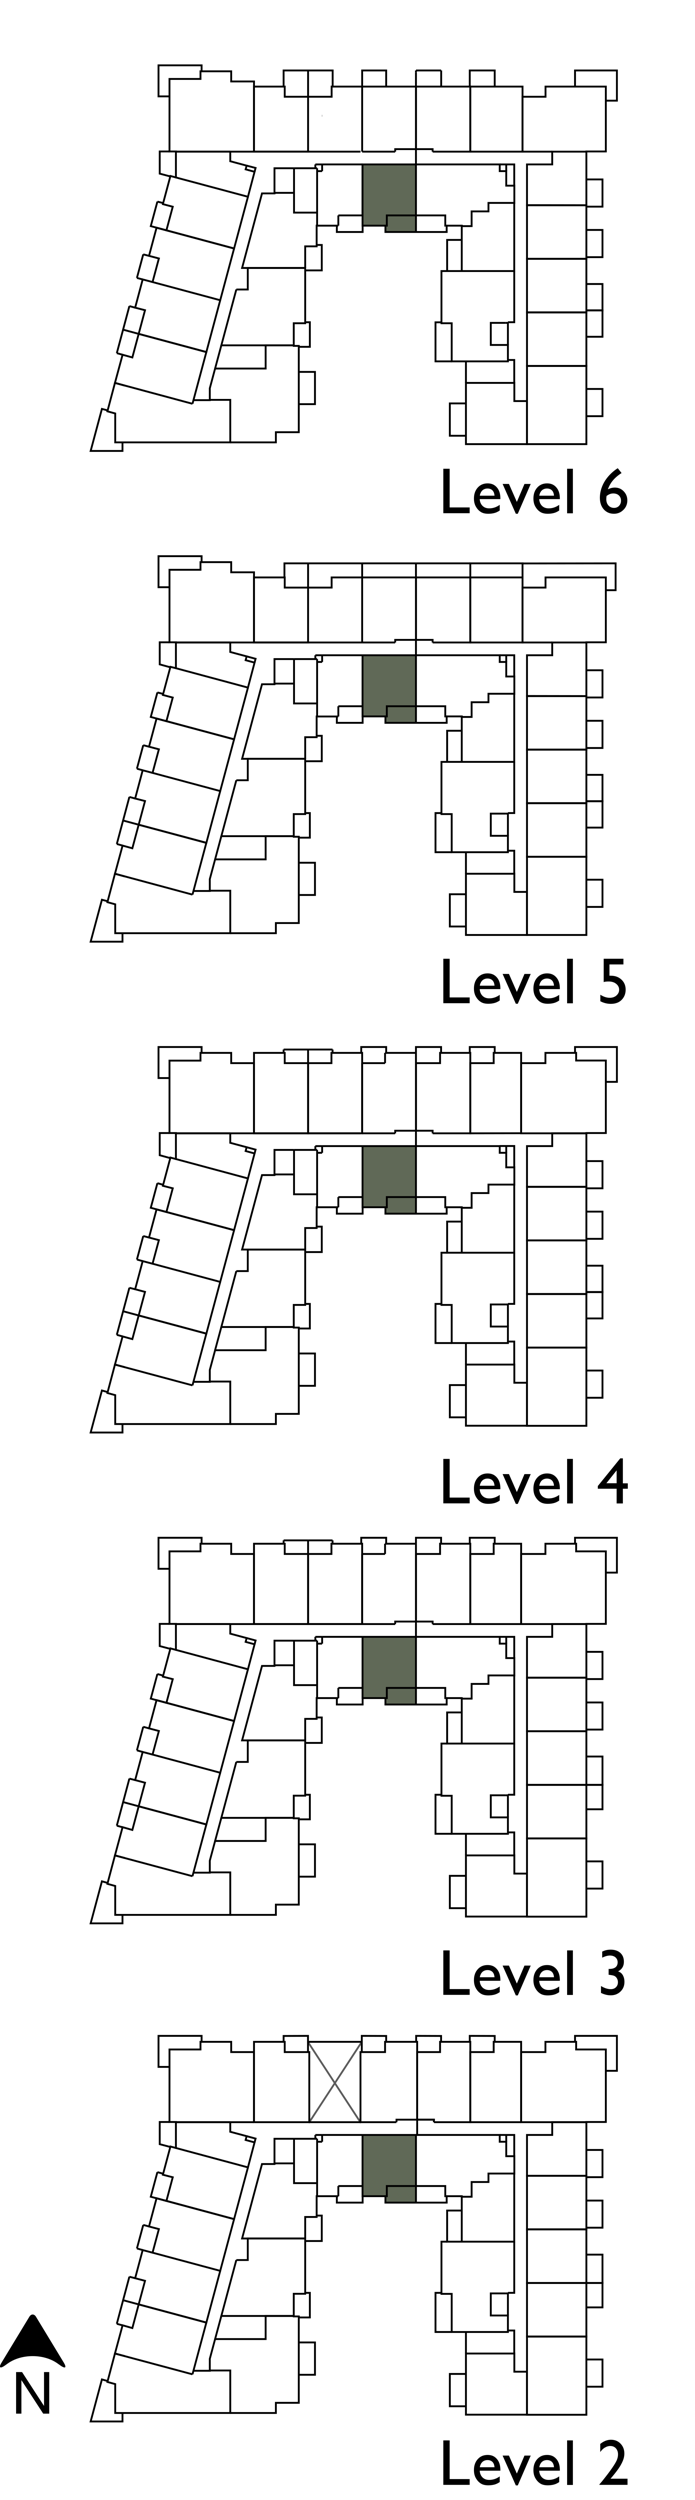 <?xml version="1.0" encoding="UTF-8"?> <svg xmlns="http://www.w3.org/2000/svg" id="Layer_2" data-name="Layer 2" viewBox="0 0 74.67 268.21"><defs><style> .cls-1 { fill-rule: evenodd; } .cls-1, .cls-2 { fill: #606957; } .cls-1, .cls-2, .cls-3 { stroke-width: 0px; } .cls-4 { stroke: #5c5c5c; stroke-linecap: round; stroke-linejoin: round; stroke-width: .2px; } .cls-4, .cls-5 { fill: none; } .cls-5 { stroke: #000; stroke-miterlimit: 10; stroke-width: .2px; } .cls-3 { fill: #000; } </style></defs><g id="Layer_1-2" data-name="Layer 1"><g><line class="cls-4" x1="38.73" y1="227.7" x2="33.09" y2="219.08"></line><line class="cls-4" x1="38.86" y1="219.08" x2="33.22" y2="227.7"></line><polygon class="cls-1" points="44.69 234.53 41.56 234.53 41.56 235.62 41.41 235.62 41.41 236.31 44.69 236.31 44.69 234.53"></polygon><polygon class="cls-1" points="44.69 181.09 41.56 181.09 41.56 182.18 41.41 182.18 41.41 182.87 44.69 182.87 44.69 181.09"></polygon><polygon class="cls-1" points="44.69 175.61 38.95 175.61 38.95 182.18 41.56 182.18 41.56 181.09 44.69 181.09 44.69 175.61"></polygon><polygon class="cls-1" points="44.69 128.43 41.56 128.43 41.56 129.52 41.41 129.52 41.41 130.21 44.69 130.21 44.69 128.43"></polygon><polygon class="cls-1" points="44.69 122.96 38.95 122.96 38.95 129.52 41.56 129.52 41.56 128.43 44.69 128.43 44.69 122.96"></polygon><polygon class="cls-1" points="44.69 75.77 41.56 75.77 41.56 76.86 41.41 76.86 41.41 77.55 44.69 77.55 44.69 75.77"></polygon><polygon class="cls-1" points="44.69 70.3 38.95 70.3 38.95 76.87 41.56 76.87 41.56 75.77 44.69 75.77 44.69 70.3"></polygon><polygon class="cls-1" points="44.69 23.11 41.56 23.11 41.56 24.21 41.41 24.21 41.41 24.89 44.69 24.89 44.69 23.11"></polygon><polygon class="cls-1" points="44.69 229.05 38.95 229.05 38.95 235.62 41.56 235.62 41.56 234.53 44.69 234.53 44.69 229.05"></polygon><polyline class="cls-5" points="42.46 174.24 42.46 173.97 44.82 173.97"></polyline><rect class="cls-5" x="56.62" y="197.24" width="6.38" height="8.39"></rect><polyline class="cls-5" points="56.62 201.01 56.62 205.62 50.06 205.62 50.06 199.06 55.26 199.06 55.26 201.01 56.62 201.01"></polyline><rect class="cls-5" x="56.62" y="185.74" width="6.38" height="5.75"></rect><rect class="cls-5" x="56.62" y="179.99" width="6.38" height="5.75"></rect><polyline class="cls-5" points="63 179.99 56.62 179.99 56.62 175.61 59.33 175.61 59.33 174.24 63 174.24 63 179.99"></polyline><rect class="cls-5" x="56.62" y="191.49" width="6.38" height="5.75"></rect><polygon class="cls-5" points="63 174.24 63 174.22 65.09 174.22 65.09 166.44 61.9 166.44 61.9 165.62 58.6 165.62 58.6 166.72 55.99 166.72 55.99 174.24 63 174.24"></polygon><polyline class="cls-5" points="55.99 174.24 55.99 165.62 53.04 165.62 53.04 166.72 50.53 166.72 50.53 174.24 55.99 174.24"></polyline><line class="cls-5" x1="44.69" y1="173.97" x2="44.69" y2="165.62"></line><line class="cls-5" x1="44.69" y1="165.62" x2="41.37" y2="165.62"></line><line class="cls-5" x1="41.37" y1="165.62" x2="41.37" y2="166.72"></line><line class="cls-5" x1="41.37" y1="166.72" x2="38.91" y2="166.72"></line><line class="cls-5" x1="38.91" y1="166.72" x2="38.91" y2="174.24"></line><line class="cls-5" x1="38.91" y1="174.24" x2="42.46" y2="174.24"></line><polygon class="cls-5" points="27.29 174.24 27.29 165.62 30.59 165.62 30.59 166.72 33.1 166.72 33.1 174.24 27.29 174.24"></polygon><polyline class="cls-5" points="27.29 174.24 18.9 174.24 18.9 174.22 18.21 174.22 18.21 166.44 21.54 166.44 21.54 165.62 24.84 165.62 24.84 166.72 27.29 166.72 27.29 174.24"></polyline><polyline class="cls-5" points="24.74 174.24 24.74 175.27 26.5 175.74 26.39 176.15 27.35 176.41 26.64 179.09 18.9 177.01 18.9 174.24 24.74 174.24"></polyline><polyline class="cls-5" points="18.9 177.01 18.31 176.85 17.5 179.88 18.56 180.15 17.88 182.69 25.15 184.64 26.64 179.09"></polyline><polyline class="cls-5" points="25.15 184.64 16.82 182.4 16.01 185.43 17.07 185.71 16.39 188.24 23.66 190.19 25.15 184.64"></polyline><polyline class="cls-5" points="16.39 188.24 15.33 187.96 14.52 190.98 15.58 191.26 14.9 193.79 22.17 195.74 23.66 190.19"></polyline><polyline class="cls-5" points="46.48 174.24 50.53 174.24 50.53 165.62 47.28 165.62 47.28 166.72 44.69 166.72 44.69 173.97 46.48 173.97 46.48 174.24"></polyline><polyline class="cls-5" points="63 202.62 64.73 202.62 64.73 199.7 63 199.7"></polyline><polyline class="cls-5" points="63 194.11 64.73 194.11 64.73 191.49 62.99 191.49"></polyline><polyline class="cls-5" points="63 188.45 64.73 188.45 64.73 191.49 62.99 191.49"></polyline><polyline class="cls-5" points="63 182.65 64.73 182.65 64.73 185.56 62.99 185.56"></polyline><polyline class="cls-5" points="65.09 168.72 66.28 168.72 66.28 164.98 61.78 164.98 61.78 165.62"></polyline><polyline class="cls-5" points="53.15 165.62 53.15 164.98 50.47 164.98 50.47 165.62"></polyline><polyline class="cls-5" points="47.39 165.62 47.39 164.98 44.69 164.98 44.69 165.62"></polyline><polyline class="cls-5" points="41.49 165.62 41.49 164.98 38.81 164.98 38.81 165.62"></polyline><line class="cls-5" x1="30.47" y1="165.62" x2="30.47" y2="165.26"></line><line class="cls-5" x1="30.47" y1="165.26" x2="33.1" y2="165.26"></line><line class="cls-5" x1="33.1" y1="165.26" x2="33.1" y2="166.72"></line><polyline class="cls-5" points="18.21 168.31 17.03 168.31 17.03 164.98 21.66 164.98 21.66 165.62"></polyline><polyline class="cls-5" points="18.21 174.22 17.16 174.22 17.16 176.6 18.29 176.9"></polyline><line class="cls-5" x1="16.91" y1="179.6" x2="17.53" y2="179.77"></line><polyline class="cls-5" points="16.91 179.6 16.2 182.24 17.88 182.69"></polyline><line class="cls-5" x1="14.52" y1="190.98" x2="13.9" y2="190.82"></line><line class="cls-5" x1="13.9" y1="190.82" x2="12.55" y2="195.87"></line><line class="cls-5" x1="12.55" y1="195.87" x2="13.17" y2="196.04"></line><line class="cls-5" x1="13.23" y1="193.34" x2="14.9" y2="193.79"></line><polyline class="cls-5" points="11.56 202.01 10.95 201.84 9.74 206.35 13.16 206.35 13.16 205.44"></polyline><polyline class="cls-5" points="13.41 199.34 12.35 199.06 13.17 196.03 14.22 196.33 14.9 193.79 22.17 195.74 20.68 201.29"></polyline><polyline class="cls-5" points="20.68 201.29 12.35 199.06 11.54 202.11 12.38 202.34 12.38 205.44 24.74 205.44 24.74 200.88 22.54 200.88 22.54 200.91 20.79 200.91"></polyline><polyline class="cls-5" points="24.74 205.44 29.64 205.44 29.64 204.34 32.1 204.34 32.1 195.08 31.56 195.08 31.56 195.03 28.54 195.03 28.54 197.51 23.11 197.51 22.54 199.63 22.54 200.88"></polyline><polyline class="cls-5" points="25.39 189.03 23.78 195.03 31.56 195.03 31.56 192.65 32.79 192.65 32.79 186.72 26.62 186.72 26.62 189.03 25.39 189.03"></polyline><polyline class="cls-5" points="32.79 192.55 33.29 192.55 33.29 195.19 32.1 195.19"></polyline><line class="cls-5" x1="23.78" y1="195.03" x2="23.11" y2="197.51"></line><polyline class="cls-5" points="32.79 186.72 32.79 184.41 34.02 184.41 34.02 182.18 34.07 182.18 34.07 180.79 31.59 180.79 31.59 178.66 29.49 178.66 29.49 178.73 28.15 178.73 26.01 186.72 32.79 186.72"></polyline><polyline class="cls-5" points="34.02 184.26 34.57 184.26 34.57 186.99 32.79 186.99"></polyline><line class="cls-5" x1="34.07" y1="182.18" x2="36.35" y2="182.18"></line><line class="cls-5" x1="36.35" y1="182.18" x2="36.35" y2="181.09"></line><line class="cls-5" x1="36.35" y1="181.09" x2="38.95" y2="181.09"></line><line class="cls-5" x1="38.95" y1="181.09" x2="38.95" y2="175.61"></line><line class="cls-5" x1="38.95" y1="175.61" x2="34.61" y2="175.61"></line><line class="cls-5" x1="34.61" y1="175.61" x2="34.61" y2="176.34"></line><line class="cls-5" x1="34.61" y1="176.34" x2="34.07" y2="176.34"></line><line class="cls-5" x1="34.07" y1="176.02" x2="34.07" y2="180.79"></line><line class="cls-5" x1="31.59" y1="178.66" x2="31.59" y2="176.02"></line><line class="cls-5" x1="31.59" y1="176.02" x2="34.07" y2="176.02"></line><line class="cls-5" x1="33.88" y1="176.02" x2="33.88" y2="175.61"></line><line class="cls-5" x1="33.88" y1="175.61" x2="34.61" y2="175.61"></line><polyline class="cls-5" points="31.59 176.02 29.49 176.02 29.49 178.66"></polyline><polyline class="cls-5" points="38.95 181.09 38.95 182.18 41.56 182.18 41.56 181.09 44.69 181.09 44.69 175.61 38.95 175.61"></polyline><polyline class="cls-5" points="38.96 182.18 38.96 182.87 36.19 182.87 36.19 182.18"></polyline><polyline class="cls-5" points="41.41 182.18 41.41 182.87 47.99 182.87 47.99 182.18"></polyline><line class="cls-5" x1="44.69" y1="181.09" x2="44.69" y2="182.87"></line><polyline class="cls-5" points="44.69 181.09 47.84 181.09 47.84 182.18 49.61 182.18 49.61 182.24 50.67 182.24 50.67 180.66 52.48 180.66 52.48 179.75 55.26 179.75 55.26 177.89 54.39 177.89 54.39 176.34 53.69 176.34 53.69 175.61 44.69 175.61"></polyline><polyline class="cls-5" points="55.25 179.75 55.25 187.06 48.04 187.06 48.04 183.72 49.61 183.72"></polyline><line class="cls-5" x1="49.61" y1="182.24" x2="49.61" y2="187.06"></line><polyline class="cls-5" points="55.25 177.89 55.25 175.61 53.69 175.61"></polyline><line class="cls-5" x1="54.39" y1="176.34" x2="54.39" y2="175.61"></line><polyline class="cls-5" points="48.04 187.06 47.43 187.06 47.43 192.66 48.53 192.66 48.53 196.74 54.57 196.74 54.57 194.98 52.73 194.98 52.73 192.61 54.31 192.61"></polyline><polyline class="cls-5" points="54.57 192.55 55.25 192.55 55.25 187.06"></polyline><polyline class="cls-5" points="54.57 196.59 55.25 196.59 55.25 199.06"></polyline><line class="cls-5" x1="50.06" y1="199.06" x2="50.06" y2="196.74"></line><polyline class="cls-5" points="48.53 196.74 46.79 196.74 46.79 192.55 47.43 192.55"></polyline><polyline class="cls-5" points="63 177.22 64.73 177.22 64.73 180.14 63 180.14"></polyline><polyline class="cls-5" points="26.5 175.74 27.46 176 27.35 176.41"></polyline><line class="cls-5" x1="44.69" y1="173.97" x2="44.69" y2="175.61"></line><line class="cls-5" x1="15.33" y1="187.96" x2="14.71" y2="187.79"></line><line class="cls-5" x1="14.71" y1="187.79" x2="15.39" y2="185.26"></line><line class="cls-5" x1="16.01" y1="185.43" x2="15.39" y2="185.26"></line><line class="cls-5" x1="38.73" y1="174.24" x2="27.29" y2="174.24"></line><line class="cls-5" x1="54.57" y1="194.98" x2="54.57" y2="192.55"></line><line class="cls-5" x1="54.31" y1="192.61" x2="54.57" y2="192.61"></line><polyline class="cls-5" points="50.06 201.25 48.33 201.25 48.33 204.72 50.06 204.72"></polyline><polyline class="cls-5" points="32.1 201.34 33.84 201.34 33.84 197.87 32.1 197.87"></polyline><polygon class="cls-5" points="38.91 174.24 38.91 165.62 35.61 165.62 35.61 166.72 33.1 166.72 33.1 174.24 38.91 174.24"></polygon><line class="cls-5" x1="35.73" y1="165.62" x2="35.73" y2="165.26"></line><line class="cls-5" x1="35.73" y1="165.26" x2="33.1" y2="165.26"></line><rect class="cls-5" x="56.62" y="144.58" width="6.38" height="8.39"></rect><polyline class="cls-5" points="56.62 148.35 56.62 152.96 50.06 152.96 50.06 146.4 55.26 146.4 55.26 148.35 56.62 148.35"></polyline><rect class="cls-5" x="56.62" y="133.08" width="6.38" height="5.75"></rect><rect class="cls-5" x="56.62" y="127.33" width="6.38" height="5.75"></rect><polyline class="cls-5" points="63 127.33 56.62 127.33 56.62 122.96 59.33 122.96 59.33 121.59 63 121.59 63 127.33"></polyline><rect class="cls-5" x="56.62" y="138.83" width="6.38" height="5.75"></rect><polygon class="cls-5" points="63 121.59 63 121.56 65.09 121.56 65.09 113.78 61.9 113.78 61.9 112.96 58.6 112.96 58.6 114.06 55.99 114.06 55.99 121.59 63 121.59"></polygon><polyline class="cls-5" points="55.99 121.58 55.99 112.96 53.04 112.96 53.04 114.06 50.53 114.06 50.53 121.59 55.99 121.58"></polyline><line class="cls-5" x1="44.69" y1="121.31" x2="44.69" y2="112.96"></line><line class="cls-5" x1="44.69" y1="112.96" x2="41.37" y2="112.96"></line><line class="cls-5" x1="41.37" y1="112.96" x2="41.37" y2="114.06"></line><line class="cls-5" x1="41.37" y1="114.06" x2="38.91" y2="114.06"></line><line class="cls-5" x1="38.91" y1="114.06" x2="38.91" y2="121.59"></line><line class="cls-5" x1="38.91" y1="121.59" x2="42.46" y2="121.59"></line><polygon class="cls-5" points="27.29 121.59 27.29 112.96 30.59 112.96 30.59 114.06 33.1 114.06 33.1 121.59 27.29 121.59"></polygon><polyline class="cls-5" points="27.29 121.59 18.9 121.59 18.9 121.56 18.21 121.56 18.21 113.79 21.54 113.79 21.54 112.96 24.84 112.96 24.84 114.06 27.29 114.06 27.29 121.59"></polyline><polyline class="cls-5" points="24.74 121.59 24.74 122.61 26.5 123.08 26.39 123.49 27.35 123.75 26.64 126.43 18.9 124.35 18.9 121.59 24.74 121.59"></polyline><polyline class="cls-5" points="18.9 124.35 18.31 124.19 17.5 127.22 18.56 127.49 17.88 130.03 25.15 131.98 26.64 126.43"></polyline><polyline class="cls-5" points="25.15 131.98 16.82 129.75 16.01 132.77 17.07 133.05 16.39 135.58 23.66 137.53 25.15 131.98"></polyline><polyline class="cls-5" points="16.39 135.58 15.33 135.3 14.52 138.32 15.58 138.6 14.9 141.13 22.17 143.08 23.66 137.53"></polyline><polyline class="cls-5" points="46.48 121.59 50.53 121.59 50.53 112.96 47.28 112.96 47.28 114.06 44.69 114.06 44.69 121.31 46.48 121.31 46.48 121.59"></polyline><polyline class="cls-5" points="63 149.96 64.73 149.96 64.73 147.04 63 147.04"></polyline><polyline class="cls-5" points="63 141.45 64.73 141.45 64.73 138.62 62.99 138.62"></polyline><polyline class="cls-5" points="63 135.79 64.73 135.79 64.73 138.62 62.99 138.62"></polyline><polyline class="cls-5" points="63 129.99 64.73 129.99 64.73 132.91 62.99 132.91"></polyline><polyline class="cls-5" points="65.09 116.07 66.28 116.07 66.28 112.33 61.78 112.33 61.78 112.96"></polyline><polyline class="cls-5" points="53.15 112.96 53.15 112.33 50.47 112.33 50.47 112.96"></polyline><polyline class="cls-5" points="47.39 112.96 47.39 112.33 44.69 112.33 44.69 112.96"></polyline><polyline class="cls-5" points="41.49 112.96 41.49 112.33 38.81 112.33 38.81 112.96"></polyline><line class="cls-5" x1="30.47" y1="112.96" x2="30.47" y2="112.6"></line><line class="cls-5" x1="30.47" y1="112.6" x2="33.1" y2="112.6"></line><line class="cls-5" x1="33.1" y1="112.6" x2="33.1" y2="114.06"></line><polyline class="cls-5" points="18.21 115.66 17.03 115.66 17.03 112.33 21.66 112.33 21.66 112.96"></polyline><polyline class="cls-5" points="18.21 121.56 17.16 121.56 17.16 123.94 18.29 124.25"></polyline><line class="cls-5" x1="16.91" y1="126.94" x2="17.53" y2="127.11"></line><polyline class="cls-5" points="16.91 126.94 16.2 129.58 17.88 130.03"></polyline><line class="cls-5" x1="14.52" y1="138.32" x2="13.9" y2="138.16"></line><line class="cls-5" x1="13.9" y1="138.16" x2="12.55" y2="143.21"></line><line class="cls-5" x1="12.55" y1="143.21" x2="13.17" y2="143.38"></line><line class="cls-5" x1="13.23" y1="140.68" x2="14.9" y2="141.13"></line><polyline class="cls-5" points="11.56 149.35 10.95 149.18 9.74 153.69 13.16 153.69 13.16 152.78"></polyline><polyline class="cls-5" points="13.41 146.68 12.35 146.4 13.17 143.38 14.22 143.67 14.9 141.13 22.17 143.08 20.68 148.63"></polyline><polyline class="cls-5" points="20.68 148.63 12.35 146.4 11.54 149.45 12.38 149.68 12.38 152.78 24.74 152.78 24.74 148.22 22.54 148.22 22.54 148.25 20.79 148.25"></polyline><polyline class="cls-5" points="24.74 152.78 29.64 152.78 29.64 151.69 32.1 151.69 32.1 142.43 31.56 142.43 31.56 142.37 28.54 142.37 28.54 144.86 23.11 144.86 22.54 146.98 22.54 148.22"></polyline><polyline class="cls-5" points="25.39 136.37 23.78 142.37 31.56 142.37 31.56 140 32.79 140 32.79 134.06 26.62 134.06 26.62 136.37 25.39 136.37"></polyline><polyline class="cls-5" points="32.79 139.89 33.29 139.89 33.29 142.53 32.1 142.53"></polyline><line class="cls-5" x1="23.78" y1="142.37" x2="23.11" y2="144.85"></line><polyline class="cls-5" points="32.79 134.06 32.79 131.75 34.02 131.75 34.02 129.52 34.07 129.52 34.07 128.13 31.59 128.13 31.59 126 29.49 126 29.49 126.07 28.15 126.07 26.01 134.06 32.79 134.06"></polyline><polyline class="cls-5" points="34.02 131.6 34.57 131.6 34.57 134.33 32.79 134.33"></polyline><line class="cls-5" x1="34.07" y1="129.52" x2="36.35" y2="129.52"></line><line class="cls-5" x1="36.35" y1="129.52" x2="36.35" y2="128.43"></line><line class="cls-5" x1="36.35" y1="128.43" x2="38.95" y2="128.43"></line><line class="cls-5" x1="38.95" y1="128.43" x2="38.95" y2="122.96"></line><line class="cls-5" x1="38.95" y1="122.96" x2="34.61" y2="122.96"></line><line class="cls-5" x1="34.61" y1="122.96" x2="34.61" y2="123.68"></line><line class="cls-5" x1="34.61" y1="123.68" x2="34.07" y2="123.68"></line><line class="cls-5" x1="34.07" y1="123.37" x2="34.07" y2="128.13"></line><line class="cls-5" x1="31.59" y1="126" x2="31.59" y2="123.37"></line><line class="cls-5" x1="31.59" y1="123.37" x2="34.07" y2="123.37"></line><line class="cls-5" x1="33.88" y1="123.37" x2="33.88" y2="122.96"></line><line class="cls-5" x1="33.88" y1="122.96" x2="34.61" y2="122.96"></line><polyline class="cls-5" points="31.59 123.37 29.49 123.37 29.49 126"></polyline><polyline class="cls-5" points="38.95 128.43 38.95 129.52 41.56 129.52 41.56 128.43 44.69 128.43 44.69 122.96 38.95 122.96"></polyline><polyline class="cls-5" points="38.96 129.52 38.96 130.21 36.19 130.21 36.19 129.52"></polyline><polyline class="cls-5" points="41.41 129.52 41.41 130.21 47.99 130.21 47.99 129.52"></polyline><line class="cls-5" x1="44.69" y1="128.43" x2="44.69" y2="130.21"></line><polyline class="cls-5" points="44.69 128.43 47.84 128.43 47.84 129.52 49.61 129.52 49.61 129.58 50.67 129.58 50.67 128 52.48 128 52.48 127.09 55.26 127.09 55.26 125.24 54.39 125.24 54.39 123.68 53.69 123.68 53.69 122.96 44.69 122.96"></polyline><polyline class="cls-5" points="55.25 127.09 55.25 134.4 48.04 134.4 48.04 131.06 49.61 131.06"></polyline><line class="cls-5" x1="49.61" y1="129.58" x2="49.61" y2="134.4"></line><polyline class="cls-5" points="55.25 125.24 55.25 122.95 53.69 122.95"></polyline><line class="cls-5" x1="54.39" y1="123.68" x2="54.39" y2="122.96"></line><polyline class="cls-5" points="48.04 134.4 47.43 134.4 47.43 140 48.53 140 48.53 144.09 54.57 144.09 54.57 142.32 52.73 142.32 52.73 139.95 54.31 139.95"></polyline><polyline class="cls-5" points="54.57 139.89 55.25 139.89 55.25 134.4"></polyline><polyline class="cls-5" points="54.57 143.93 55.25 143.93 55.25 146.4"></polyline><line class="cls-5" x1="50.06" y1="146.4" x2="50.06" y2="144.09"></line><polyline class="cls-5" points="48.53 144.09 46.79 144.09 46.79 139.89 47.43 139.89"></polyline><polyline class="cls-5" points="63 124.57 64.73 124.57 64.73 127.49 63 127.49"></polyline><polyline class="cls-5" points="26.5 123.08 27.46 123.34 27.35 123.75"></polyline><line class="cls-5" x1="44.69" y1="121.31" x2="44.69" y2="122.96"></line><line class="cls-5" x1="15.33" y1="135.3" x2="14.71" y2="135.13"></line><line class="cls-5" x1="14.71" y1="135.13" x2="15.39" y2="132.61"></line><line class="cls-5" x1="16.01" y1="132.77" x2="15.39" y2="132.61"></line><line class="cls-5" x1="38.73" y1="121.59" x2="27.29" y2="121.59"></line><line class="cls-5" x1="54.57" y1="142.32" x2="54.57" y2="139.89"></line><line class="cls-5" x1="54.31" y1="139.95" x2="54.57" y2="139.95"></line><polyline class="cls-5" points="50.06 148.6 48.33 148.6 48.33 152.06 50.06 152.06"></polyline><polyline class="cls-5" points="32.1 148.68 33.84 148.68 33.84 145.21 32.1 145.21"></polyline><polygon class="cls-5" points="38.91 121.59 38.91 112.96 35.61 112.96 35.61 114.06 33.1 114.06 33.1 121.59 38.91 121.59"></polygon><line class="cls-5" x1="35.73" y1="112.96" x2="35.73" y2="112.6"></line><line class="cls-5" x1="35.73" y1="112.6" x2="33.1" y2="112.6"></line><polyline class="cls-5" points="42.46 121.59 42.46 121.31 44.69 121.31"></polyline><rect class="cls-5" x="56.62" y="91.92" width="6.38" height="8.39"></rect><polyline class="cls-5" points="56.62 95.69 56.62 100.31 50.06 100.31 50.06 93.74 55.26 93.74 55.26 95.69 56.62 95.69"></polyline><rect class="cls-5" x="56.62" y="80.42" width="6.38" height="5.75"></rect><rect class="cls-5" x="56.62" y="74.68" width="6.38" height="5.75"></rect><polyline class="cls-5" points="63 74.68 56.62 74.67 56.62 70.3 59.33 70.3 59.33 68.93 63 68.93 63 74.68"></polyline><rect class="cls-5" x="56.62" y="86.17" width="6.38" height="5.75"></rect><line class="cls-5" x1="44.69" y1="68.65" x2="44.69" y2="61.95"></line><line class="cls-5" x1="44.69" y1="60.44" x2="38.82" y2="60.44"></line><line class="cls-5" x1="38.91" y1="61.95" x2="38.91" y2="68.93"></line><line class="cls-5" x1="38.91" y1="68.93" x2="42.46" y2="68.93"></line><polygon class="cls-5" points="27.29 68.93 27.29 61.95 30.59 61.95 30.59 63.04 33.1 63.04 33.1 68.93 27.29 68.93"></polygon><polyline class="cls-5" points="27.29 68.93 18.9 68.93 18.9 68.91 18.21 68.91 18.21 61.13 21.54 61.13 21.54 60.31 24.84 60.31 24.84 61.4 27.29 61.4 27.29 68.93"></polyline><polyline class="cls-5" points="24.74 68.93 24.74 69.95 26.5 70.42 26.39 70.83 27.35 71.09 26.64 73.77 18.9 71.69 18.9 68.93 24.74 68.93"></polyline><polyline class="cls-5" points="18.9 71.69 18.31 71.54 17.5 74.56 18.56 74.84 17.88 77.37 25.15 79.32 26.64 73.77"></polyline><polyline class="cls-5" points="25.15 79.32 16.82 77.09 16.01 80.11 17.07 80.39 16.39 82.92 23.66 84.87 25.15 79.32"></polyline><polyline class="cls-5" points="16.39 82.92 15.33 82.64 14.52 85.67 15.58 85.94 14.9 88.48 22.17 90.43 23.66 84.87"></polyline><polyline class="cls-5" points="46.48 68.93 50.53 68.93 50.53 61.95 44.69 61.95 44.69 68.65 46.48 68.65 46.48 68.93"></polyline><polyline class="cls-5" points="63 97.3 64.73 97.3 64.73 94.38 63 94.38"></polyline><polyline class="cls-5" points="63 88.79 64.73 88.79 64.73 85.96 62.99 85.96"></polyline><polyline class="cls-5" points="63 83.13 64.73 83.13 64.73 85.96 62.99 85.96"></polyline><polyline class="cls-5" points="63 77.33 64.73 77.33 64.73 80.25 62.99 80.25"></polyline><polyline class="cls-5" points="65.09 63.32 66.14 63.32 66.14 60.44 56.14 60.45 56.14 60.44"></polyline><polyline class="cls-5" points="18.21 63 17.03 63 17.03 59.67 21.66 59.67 21.66 60.31"></polyline><polyline class="cls-5" points="18.21 68.91 17.16 68.91 17.16 71.28 18.29 71.59"></polyline><line class="cls-5" x1="16.91" y1="74.29" x2="17.53" y2="74.45"></line><polyline class="cls-5" points="16.91 74.29 16.2 76.92 17.88 77.37"></polyline><line class="cls-5" x1="14.52" y1="85.67" x2="13.9" y2="85.5"></line><line class="cls-5" x1="13.9" y1="85.5" x2="12.55" y2="90.55"></line><line class="cls-5" x1="12.55" y1="90.55" x2="13.17" y2="90.72"></line><line class="cls-5" x1="13.23" y1="88.03" x2="14.9" y2="88.48"></line><polyline class="cls-5" points="11.56 96.69 10.95 96.53 9.74 101.03 13.16 101.03 13.16 100.12"></polyline><polyline class="cls-5" points="13.41 94.03 12.35 93.74 13.17 90.72 14.22 91.01 14.9 88.48 22.17 90.42 20.68 95.98"></polyline><polyline class="cls-5" points="20.68 95.98 12.35 93.74 11.54 96.79 12.38 97.02 12.38 100.12 24.74 100.12 24.74 95.56 22.54 95.56 22.54 95.59 20.79 95.59"></polyline><polyline class="cls-5" points="24.74 100.12 29.64 100.12 29.64 99.03 32.1 99.03 32.1 89.77 31.56 89.77 31.56 89.71 28.54 89.71 28.54 92.2 23.11 92.2 22.54 94.32 22.54 95.56"></polyline><polyline class="cls-5" points="25.39 83.71 23.78 89.71 31.56 89.71 31.56 87.34 32.79 87.34 32.79 81.41 26.62 81.41 26.62 83.71 25.39 83.71"></polyline><polyline class="cls-5" points="32.79 87.23 33.29 87.23 33.29 89.87 32.1 89.87"></polyline><line class="cls-5" x1="23.78" y1="89.71" x2="23.11" y2="92.2"></line><polyline class="cls-5" points="32.79 81.41 32.79 79.09 34.02 79.09 34.02 76.87 34.07 76.87 34.07 75.47 31.59 75.47 31.59 73.34 29.49 73.34 29.49 73.41 28.15 73.41 26.01 81.41 32.79 81.41"></polyline><polyline class="cls-5" points="34.02 78.94 34.57 78.94 34.57 81.67 32.79 81.67"></polyline><line class="cls-5" x1="34.07" y1="76.87" x2="36.35" y2="76.87"></line><line class="cls-5" x1="36.35" y1="76.87" x2="36.35" y2="75.77"></line><line class="cls-5" x1="36.35" y1="75.77" x2="38.95" y2="75.77"></line><line class="cls-5" x1="38.95" y1="75.77" x2="38.95" y2="70.3"></line><line class="cls-5" x1="38.95" y1="70.3" x2="34.61" y2="70.3"></line><line class="cls-5" x1="34.61" y1="70.3" x2="34.61" y2="71.02"></line><line class="cls-5" x1="34.61" y1="71.02" x2="34.07" y2="71.02"></line><line class="cls-5" x1="34.07" y1="70.71" x2="34.07" y2="75.47"></line><line class="cls-5" x1="31.59" y1="73.34" x2="31.59" y2="70.71"></line><line class="cls-5" x1="31.59" y1="70.71" x2="34.07" y2="70.71"></line><line class="cls-5" x1="33.88" y1="70.71" x2="33.88" y2="70.3"></line><line class="cls-5" x1="33.88" y1="70.3" x2="34.61" y2="70.3"></line><polyline class="cls-5" points="31.59 70.71 29.49 70.71 29.49 73.35"></polyline><polyline class="cls-5" points="38.95 75.77 38.95 76.86 41.56 76.86 41.56 75.77 44.69 75.77 44.69 70.3 38.95 70.3"></polyline><polyline class="cls-5" points="38.96 76.87 38.96 77.55 36.19 77.55 36.19 76.87"></polyline><polyline class="cls-5" points="41.41 76.87 41.41 77.55 47.99 77.55 47.99 76.87"></polyline><line class="cls-5" x1="44.69" y1="75.77" x2="44.69" y2="77.55"></line><polyline class="cls-5" points="44.69 75.77 47.84 75.77 47.84 76.86 49.61 76.86 49.61 76.92 50.67 76.92 50.67 75.34 52.48 75.34 52.48 74.43 55.26 74.43 55.26 72.58 54.39 72.58 54.39 71.02 53.69 71.02 53.69 70.3 44.69 70.3"></polyline><polyline class="cls-5" points="55.25 74.43 55.25 81.74 48.04 81.74 48.04 78.4 49.61 78.4"></polyline><line class="cls-5" x1="49.61" y1="76.92" x2="49.61" y2="81.74"></line><polyline class="cls-5" points="55.25 72.58 55.25 70.3 53.69 70.3"></polyline><line class="cls-5" x1="54.39" y1="71.02" x2="54.39" y2="70.3"></line><polyline class="cls-5" points="48.04 81.74 47.43 81.74 47.43 87.34 48.53 87.34 48.53 91.43 54.57 91.43 54.57 89.67 52.73 89.67 52.73 87.29 54.31 87.29"></polyline><polyline class="cls-5" points="54.57 87.23 55.25 87.23 55.25 81.74"></polyline><polyline class="cls-5" points="54.57 91.27 55.25 91.27 55.25 93.74"></polyline><line class="cls-5" x1="50.06" y1="93.74" x2="50.06" y2="91.43"></line><polyline class="cls-5" points="48.53 91.43 46.79 91.43 46.79 87.23 47.43 87.23"></polyline><polyline class="cls-5" points="63 71.91 64.73 71.91 64.73 74.83 63 74.83"></polyline><polyline class="cls-5" points="26.5 70.42 27.46 70.68 27.35 71.09"></polyline><line class="cls-5" x1="44.69" y1="68.65" x2="44.69" y2="70.3"></line><line class="cls-5" x1="15.33" y1="82.64" x2="14.71" y2="82.47"></line><line class="cls-5" x1="14.71" y1="82.47" x2="15.39" y2="79.95"></line><line class="cls-5" x1="16.01" y1="80.11" x2="15.39" y2="79.95"></line><line class="cls-5" x1="38.91" y1="68.93" x2="27.29" y2="68.93"></line><line class="cls-5" x1="54.57" y1="89.67" x2="54.57" y2="87.23"></line><line class="cls-5" x1="54.31" y1="87.29" x2="54.57" y2="87.29"></line><polyline class="cls-5" points="50.06 95.94 48.33 95.94 48.33 99.4 50.06 99.4"></polyline><polyline class="cls-5" points="32.1 96.02 33.84 96.02 33.84 92.56 32.1 92.56"></polyline><polyline class="cls-5" points="63 68.93 63 68.91 65.09 68.91 65.09 61.95 58.61 61.95 58.61 63.04 56.14 63.04 56.14 68.93 59.33 68.93"></polyline><polyline class="cls-5" points="56.14 61.95 56.14 60.44 50.53 60.44 50.53 61.95"></polyline><rect class="cls-5" x="50.53" y="61.95" width="5.61" height="6.98"></rect><polyline class="cls-5" points="42.46 68.93 42.46 68.65 44.69 68.65"></polyline><polyline class="cls-5" points="44.69 61.95 35.63 61.95 35.63 63.04 33.1 63.04"></polyline><polyline class="cls-5" points="30.56 61.95 30.56 60.44 33.1 60.44"></polyline><line class="cls-5" x1="33.1" y1="63.04" x2="33.1" y2="60.44"></line><line class="cls-5" x1="38.82" y1="60.44" x2="33.1" y2="60.44"></line><line class="cls-5" x1="38.91" y1="60.44" x2="38.91" y2="61.95"></line><line class="cls-5" x1="44.69" y1="61.95" x2="44.69" y2="60.44"></line><line class="cls-5" x1="44.69" y1="60.44" x2="50.53" y2="60.44"></line><rect class="cls-5" x="56.62" y="39.26" width="6.38" height="8.39"></rect><polyline class="cls-5" points="56.62 43.03 56.62 47.65 50.06 47.65 50.06 41.08 55.26 41.08 55.26 43.03 56.62 43.03"></polyline><rect class="cls-5" x="56.62" y="27.77" width="6.38" height="5.75"></rect><rect class="cls-5" x="56.62" y="22.02" width="6.38" height="5.75"></rect><polyline class="cls-5" points="63 22.02 56.62 22.01 56.62 17.64 59.33 17.64 59.33 16.27 63 16.27 63 22.02"></polyline><rect class="cls-5" x="56.62" y="33.51" width="6.38" height="5.75"></rect><line class="cls-5" x1="44.69" y1="16" x2="44.69" y2="9.29"></line><line class="cls-5" x1="38.91" y1="9.29" x2="38.91" y2="16.27"></line><line class="cls-5" x1="38.91" y1="16.27" x2="42.46" y2="16.27"></line><polygon class="cls-5" points="27.29 16.27 27.29 9.29 30.59 9.29 30.59 10.38 33.1 10.38 33.1 16.27 27.29 16.27"></polygon><polyline class="cls-5" points="27.29 16.27 18.9 16.27 18.9 16.25 18.21 16.25 18.21 8.47 21.54 8.47 21.54 7.65 24.84 7.65 24.84 8.74 27.29 8.74 27.29 16.27"></polyline><polyline class="cls-5" points="24.74 16.27 24.74 17.3 26.5 17.77 26.39 18.17 27.35 18.43 26.64 21.11 18.9 19.04 18.9 16.27 24.74 16.27"></polyline><polyline class="cls-5" points="18.9 19.04 18.31 18.88 17.5 21.9 18.56 22.18 17.88 24.71 25.15 26.66 26.64 21.11"></polyline><polyline class="cls-5" points="25.15 26.66 16.82 24.43 16.01 27.45 17.07 27.73 16.39 30.26 23.66 32.21 25.15 26.66"></polyline><polyline class="cls-5" points="16.39 30.26 15.33 29.98 14.52 33.01 15.58 33.28 14.9 35.82 22.17 37.77 23.66 32.21"></polyline><polyline class="cls-5" points="46.48 16.27 50.53 16.27 50.53 9.29 44.69 9.29 44.69 16 46.48 16 46.48 16.27"></polyline><polyline class="cls-5" points="63 44.65 64.73 44.65 64.73 41.73 63 41.73"></polyline><polyline class="cls-5" points="63 36.13 64.73 36.13 64.73 33.3 62.99 33.3"></polyline><polyline class="cls-5" points="63 30.47 64.73 30.47 64.73 33.3 62.99 33.3"></polyline><polyline class="cls-5" points="63 24.67 64.73 24.67 64.73 27.59 62.99 27.59"></polyline><polyline class="cls-5" points="18.21 10.34 17.03 10.34 17.03 7.01 21.66 7.01 21.66 7.65"></polyline><polyline class="cls-5" points="18.21 16.25 17.16 16.25 17.16 18.63 18.29 18.93"></polyline><line class="cls-5" x1="16.91" y1="21.63" x2="17.53" y2="21.79"></line><polyline class="cls-5" points="16.91 21.63 16.2 24.26 17.88 24.71"></polyline><line class="cls-5" x1="14.52" y1="33.01" x2="13.9" y2="32.84"></line><line class="cls-5" x1="13.9" y1="32.84" x2="12.55" y2="37.89"></line><line class="cls-5" x1="12.55" y1="37.89" x2="13.17" y2="38.06"></line><line class="cls-5" x1="13.23" y1="35.37" x2="14.9" y2="35.82"></line><polyline class="cls-5" points="11.56 44.03 10.95 43.87 9.74 48.38 13.16 48.38 13.16 47.46"></polyline><polyline class="cls-5" points="13.41 41.37 12.35 41.08 13.17 38.06 14.22 38.35 14.9 35.82 22.17 37.77 20.68 43.32"></polyline><polyline class="cls-5" points="20.68 43.32 12.35 41.08 11.54 44.13 12.38 44.36 12.38 47.46 24.74 47.46 24.74 42.9 22.54 42.9 22.54 42.93 20.79 42.93"></polyline><polyline class="cls-5" points="24.74 47.46 29.64 47.46 29.64 46.37 32.1 46.37 32.1 37.11 31.56 37.11 31.56 37.05 28.54 37.05 28.54 39.54 23.11 39.54 22.54 41.66 22.54 42.9"></polyline><polyline class="cls-5" points="25.39 31.06 23.78 37.05 31.56 37.05 31.56 34.68 32.79 34.68 32.79 28.75 26.62 28.75 26.62 31.06 25.39 31.06"></polyline><polyline class="cls-5" points="32.79 34.57 33.29 34.57 33.29 37.21 32.1 37.21"></polyline><line class="cls-5" x1="23.78" y1="37.05" x2="23.11" y2="39.54"></line><polyline class="cls-5" points="32.79 28.75 32.79 26.43 34.02 26.43 34.02 24.21 34.07 24.21 34.07 22.81 31.59 22.81 31.59 20.69 29.49 20.69 29.49 20.75 28.15 20.75 26.01 28.75 32.79 28.75"></polyline><polyline class="cls-5" points="34.02 26.28 34.57 26.28 34.57 29.01 32.79 29.01"></polyline><line class="cls-5" x1="34.07" y1="24.21" x2="36.35" y2="24.21"></line><line class="cls-5" x1="36.35" y1="24.21" x2="36.35" y2="23.11"></line><line class="cls-5" x1="36.35" y1="23.11" x2="38.95" y2="23.11"></line><line class="cls-5" x1="38.95" y1="23.11" x2="38.95" y2="17.64"></line><line class="cls-5" x1="38.95" y1="17.64" x2="34.61" y2="17.64"></line><line class="cls-5" x1="34.61" y1="17.64" x2="34.61" y2="18.36"></line><line class="cls-5" x1="34.61" y1="18.36" x2="34.07" y2="18.36"></line><line class="cls-5" x1="34.07" y1="18.05" x2="34.07" y2="22.81"></line><line class="cls-5" x1="31.59" y1="20.69" x2="31.59" y2="18.05"></line><line class="cls-5" x1="31.59" y1="18.05" x2="34.07" y2="18.05"></line><line class="cls-5" x1="33.88" y1="18.05" x2="33.88" y2="17.64"></line><line class="cls-5" x1="33.88" y1="17.64" x2="34.61" y2="17.64"></line><polyline class="cls-5" points="31.59 18.05 29.49 18.05 29.49 20.69"></polyline><polyline class="cls-5" points="38.96 24.21 38.96 24.89 36.19 24.89 36.19 24.21"></polyline><polyline class="cls-5" points="41.41 24.21 41.41 24.89 47.99 24.89 47.99 24.21"></polyline><line class="cls-5" x1="44.69" y1="23.11" x2="44.69" y2="24.89"></line><polyline class="cls-5" points="44.69 23.11 47.84 23.11 47.84 24.21 49.61 24.21 49.61 24.26 50.67 24.26 50.67 22.68 52.48 22.68 52.48 21.77 55.26 21.77 55.26 19.92 54.39 19.92 54.39 18.36 53.69 18.36 53.69 17.64 44.69 17.64"></polyline><polyline class="cls-5" points="55.25 21.77 55.25 29.08 48.04 29.08 48.04 25.74 49.61 25.74"></polyline><line class="cls-5" x1="49.61" y1="24.26" x2="49.61" y2="29.08"></line><polyline class="cls-5" points="55.25 19.92 55.25 17.64 53.69 17.64"></polyline><line class="cls-5" x1="54.39" y1="18.36" x2="54.39" y2="17.64"></line><polyline class="cls-5" points="48.04 29.08 47.43 29.08 47.43 34.68 48.53 34.68 48.53 38.77 54.57 38.77 54.57 37.01 52.73 37.01 52.73 34.64 54.31 34.64"></polyline><polyline class="cls-5" points="54.57 34.57 55.25 34.57 55.25 29.08"></polyline><polyline class="cls-5" points="54.57 38.62 55.25 38.62 55.25 41.08"></polyline><line class="cls-5" x1="50.06" y1="41.08" x2="50.06" y2="38.77"></line><polyline class="cls-5" points="48.53 38.77 46.79 38.77 46.79 34.58 47.43 34.58"></polyline><polyline class="cls-5" points="63 19.25 64.73 19.25 64.73 22.17 63 22.17"></polyline><polyline class="cls-5" points="26.5 17.77 27.46 18.02 27.35 18.43"></polyline><line class="cls-5" x1="44.69" y1="16" x2="44.69" y2="17.64"></line><line class="cls-5" x1="15.33" y1="29.98" x2="14.71" y2="29.82"></line><line class="cls-5" x1="14.71" y1="29.82" x2="15.39" y2="27.29"></line><line class="cls-5" x1="16.01" y1="27.45" x2="15.39" y2="27.29"></line><line class="cls-5" x1="38.73" y1="16.27" x2="27.29" y2="16.27"></line><line class="cls-5" x1="54.57" y1="37.01" x2="54.57" y2="34.57"></line><line class="cls-5" x1="54.31" y1="34.64" x2="54.57" y2="34.64"></line><polyline class="cls-5" points="50.06 43.28 48.33 43.28 48.33 46.75 50.06 46.75"></polyline><polyline class="cls-5" points="32.1 43.36 33.84 43.36 33.84 39.9 32.1 39.9"></polyline><polyline class="cls-5" points="63 16.27 63 16.25 65.09 16.25 65.09 9.29 58.61 9.29 58.61 10.38 56.14 10.38 56.14 16.27 59.33 16.27"></polyline><rect class="cls-5" x="50.53" y="9.29" width="5.61" height="6.98"></rect><polyline class="cls-5" points="42.46 16.27 42.46 16 44.69 16"></polyline><polyline class="cls-5" points="44.69 9.29 35.63 9.29 35.63 10.38 33.1 10.38"></polyline><line class="cls-5" x1="33.1" y1="10.38" x2="33.1" y2="7.56"></line><line class="cls-5" x1="44.69" y1="9.29" x2="44.69" y2="7.78"></line><line class="cls-5" x1="44.69" y1="7.78" x2="44.69" y2="7.56"></line><line class="cls-5" x1="47.4" y1="7.56" x2="44.69" y2="7.56"></line><line class="cls-5" x1="47.4" y1="7.56" x2="47.4" y2="9.29"></line><polyline class="cls-5" points="65.09 10.8 66.28 10.8 66.28 7.56 61.78 7.56 61.78 9.29"></polyline><polyline class="cls-5" points="53.15 9.29 53.15 7.56 50.47 7.56 50.47 9.29"></polyline><polyline class="cls-5" points="41.49 9.29 41.49 7.56 38.91 7.56 38.91 9.29"></polyline><polyline class="cls-5" points="35.74 9.29 35.74 7.56 30.47 7.56 30.47 9.29"></polyline><line class="cls-5" x1="34.61" y1="12.42" x2="34.59" y2="12.42"></line><rect class="cls-5" x="56.62" y="250.68" width="6.38" height="8.39"></rect><polyline class="cls-5" points="56.62 254.45 56.62 259.06 50.06 259.06 50.06 252.5 55.26 252.5 55.26 254.45 56.62 254.45"></polyline><rect class="cls-5" x="56.62" y="239.18" width="6.38" height="5.75"></rect><rect class="cls-5" x="56.62" y="233.43" width="6.38" height="5.75"></rect><polyline class="cls-5" points="63 233.43 56.62 233.43 56.62 229.05 59.33 229.05 59.33 227.68 63 227.68 63 233.43"></polyline><rect class="cls-5" x="56.62" y="244.93" width="6.38" height="5.75"></rect><polygon class="cls-5" points="63 227.68 63 227.66 65.09 227.66 65.09 219.88 61.9 219.88 61.9 219.06 58.6 219.06 58.6 220.16 55.99 220.16 55.99 227.68 63 227.68"></polygon><polyline class="cls-5" points="55.99 227.68 55.99 219.06 53.04 219.06 53.04 220.16 50.53 220.16 50.53 227.68 55.99 227.68"></polyline><polyline class="cls-5" points="44.82 227.68 44.82 219.06 41.37 219.06 41.37 220.16 38.73 220.16 38.73 227.68 42.59 227.68"></polyline><polygon class="cls-5" points="27.29 227.68 27.29 219.06 30.59 219.06 30.59 220.16 33.23 220.16 33.23 227.68 27.29 227.68"></polygon><polyline class="cls-5" points="27.29 227.68 18.9 227.68 18.9 227.66 18.21 227.66 18.21 219.88 21.54 219.88 21.54 219.06 24.84 219.06 24.84 220.16 27.29 220.16 27.29 227.68"></polyline><polyline class="cls-5" points="24.74 227.68 24.74 228.71 26.5 229.18 26.39 229.59 27.35 229.85 26.64 232.53 18.9 230.45 18.9 227.68 24.74 227.68"></polyline><polyline class="cls-5" points="18.9 230.45 18.31 230.29 17.5 233.32 18.56 233.59 17.88 236.13 25.15 238.08 26.64 232.53"></polyline><polyline class="cls-5" points="25.15 238.08 16.82 235.84 16.01 238.87 17.07 239.15 16.39 241.68 23.66 243.63 25.15 238.08"></polyline><polyline class="cls-5" points="16.39 241.68 15.33 241.4 14.52 244.42 15.58 244.7 14.9 247.23 22.17 249.18 23.66 243.63"></polyline><polyline class="cls-5" points="46.62 227.68 50.53 227.68 50.53 219.06 47.28 219.06 47.28 220.16 44.82 220.16 44.82 227.41 46.62 227.41 46.62 227.68"></polyline><polyline class="cls-5" points="63 256.06 64.73 256.06 64.73 253.14 63 253.14"></polyline><polyline class="cls-5" points="63 247.55 64.73 247.55 64.73 244.93 62.99 244.93"></polyline><polyline class="cls-5" points="63 241.89 64.73 241.89 64.73 244.93 62.99 244.93"></polyline><polyline class="cls-5" points="63 236.09 64.73 236.09 64.73 239 62.99 239"></polyline><polyline class="cls-5" points="65.09 222.17 66.28 222.17 66.28 218.42 61.78 218.42 61.78 219.06"></polyline><polyline class="cls-5" points="53.15 219.06 53.15 218.43 50.47 218.42 50.47 219.06"></polyline><polyline class="cls-5" points="47.39 219.06 47.39 218.43 44.71 218.42 44.71 219.06"></polyline><polyline class="cls-5" points="41.49 219.06 41.49 218.43 38.87 218.42 38.87 220.16"></polyline><line class="cls-5" x1="38.87" y1="219.06" x2="33.09" y2="219.06"></line><polyline class="cls-5" points="30.47 219.06 30.47 218.43 33.09 218.42 33.09 220.16"></polyline><polyline class="cls-5" points="18.21 221.75 17.03 221.75 17.03 218.42 21.66 218.42 21.66 219.06"></polyline><polyline class="cls-5" points="18.21 227.66 17.16 227.66 17.16 230.04 18.29 230.34"></polyline><line class="cls-5" x1="16.91" y1="233.04" x2="17.53" y2="233.21"></line><polyline class="cls-5" points="16.91 233.04 16.2 235.68 17.88 236.13"></polyline><line class="cls-5" x1="14.52" y1="244.42" x2="13.9" y2="244.26"></line><line class="cls-5" x1="13.9" y1="244.26" x2="12.55" y2="249.31"></line><line class="cls-5" x1="12.55" y1="249.31" x2="13.17" y2="249.48"></line><polyline class="cls-5" points="11.56 255.45 10.95 255.28 9.74 259.79 13.16 259.79 13.16 258.88"></polyline><polyline class="cls-5" points="13.41 252.78 12.35 252.5 13.17 249.47 14.22 249.77 14.9 247.23 22.17 249.18 20.68 254.73"></polyline><polyline class="cls-5" points="20.68 254.73 12.35 252.5 11.54 255.55 12.38 255.78 12.38 258.88 24.74 258.88 24.74 254.32 22.54 254.32 22.54 254.35 20.79 254.35"></polyline><polyline class="cls-5" points="24.74 258.88 29.64 258.88 29.64 257.79 32.1 257.79 32.1 248.52 31.56 248.52 31.56 248.47 28.54 248.47 28.54 250.95 23.11 250.95 22.54 253.07 22.54 254.32"></polyline><polyline class="cls-5" points="25.39 242.47 23.78 248.47 31.56 248.47 31.56 246.09 32.79 246.09 32.79 240.16 26.62 240.16 26.62 242.47 25.39 242.47"></polyline><polyline class="cls-5" points="32.79 245.99 33.29 245.99 33.29 248.63 32.1 248.63"></polyline><line class="cls-5" x1="23.78" y1="248.47" x2="23.11" y2="250.95"></line><polyline class="cls-5" points="32.79 240.16 32.79 237.85 34.02 237.85 34.02 235.62 34.07 235.62 34.07 234.22 31.59 234.22 31.59 232.1 29.49 232.1 29.49 232.17 28.15 232.17 26.01 240.16 32.79 240.16"></polyline><polyline class="cls-5" points="34.02 237.7 34.57 237.7 34.57 240.43 32.79 240.43"></polyline><line class="cls-5" x1="34.07" y1="235.62" x2="36.35" y2="235.62"></line><line class="cls-5" x1="36.35" y1="235.62" x2="36.35" y2="234.53"></line><line class="cls-5" x1="36.35" y1="234.53" x2="38.95" y2="234.53"></line><line class="cls-5" x1="38.95" y1="234.53" x2="38.95" y2="229.05"></line><line class="cls-5" x1="38.95" y1="229.05" x2="34.61" y2="229.05"></line><line class="cls-5" x1="34.61" y1="229.05" x2="34.61" y2="229.78"></line><line class="cls-5" x1="34.61" y1="229.78" x2="34.07" y2="229.78"></line><line class="cls-5" x1="34.07" y1="229.46" x2="34.07" y2="234.23"></line><line class="cls-5" x1="31.59" y1="232.1" x2="31.59" y2="229.46"></line><line class="cls-5" x1="31.59" y1="229.46" x2="34.07" y2="229.46"></line><line class="cls-5" x1="33.88" y1="229.46" x2="33.88" y2="229.05"></line><line class="cls-5" x1="33.88" y1="229.05" x2="34.61" y2="229.05"></line><polyline class="cls-5" points="31.59 229.46 29.49 229.46 29.49 232.1"></polyline><polyline class="cls-5" points="38.95 234.53 38.95 235.62 41.56 235.62 41.56 234.53 44.69 234.53 44.69 229.05 38.95 229.05"></polyline><polyline class="cls-5" points="38.96 235.62 38.96 236.31 36.19 236.31 36.19 235.62"></polyline><polyline class="cls-5" points="41.41 235.62 41.41 236.31 47.99 236.31 47.99 235.62"></polyline><line class="cls-5" x1="44.69" y1="234.53" x2="44.69" y2="236.31"></line><polyline class="cls-5" points="44.69 234.53 47.84 234.53 47.84 235.62 49.61 235.62 49.61 235.68 50.67 235.68 50.67 234.1 52.48 234.1 52.48 233.19 55.26 233.19 55.26 231.33 54.39 231.33 54.39 229.78 53.69 229.78 53.69 229.05 44.69 229.05"></polyline><polyline class="cls-5" points="55.25 233.19 55.25 240.5 48.04 240.5 48.04 237.16 49.61 237.16"></polyline><line class="cls-5" x1="49.61" y1="235.68" x2="49.61" y2="240.5"></line><polyline class="cls-5" points="55.25 231.33 55.25 229.05 53.69 229.05"></polyline><line class="cls-5" x1="54.39" y1="229.78" x2="54.39" y2="229.05"></line><polyline class="cls-5" points="48.04 240.5 47.43 240.5 47.43 246.1 48.53 246.1 48.53 250.19 54.57 250.19 54.57 248.42 52.73 248.42 52.73 246.05 54.31 246.05"></polyline><polyline class="cls-5" points="54.57 245.99 55.25 245.99 55.25 240.5"></polyline><polyline class="cls-5" points="54.57 250.03 55.25 250.03 55.25 252.5"></polyline><line class="cls-5" x1="50.06" y1="252.5" x2="50.06" y2="250.19"></line><polyline class="cls-5" points="48.53 250.19 46.79 250.19 46.79 245.99 47.43 245.99"></polyline><polyline class="cls-5" points="63 230.66 64.73 230.66 64.73 233.58 63 233.58"></polyline><polyline class="cls-5" points="26.5 229.18 27.46 229.44 27.35 229.85"></polyline><line class="cls-5" x1="44.82" y1="227.68" x2="44.82" y2="229.05"></line><line class="cls-5" x1="15.33" y1="241.4" x2="14.71" y2="241.23"></line><line class="cls-5" x1="14.71" y1="241.23" x2="15.39" y2="238.71"></line><line class="cls-5" x1="16.01" y1="238.87" x2="15.39" y2="238.7"></line><line class="cls-5" x1="38.73" y1="227.68" x2="33.23" y2="227.68"></line><line class="cls-5" x1="54.57" y1="248.42" x2="54.57" y2="245.99"></line><line class="cls-5" x1="54.31" y1="246.05" x2="54.57" y2="246.05"></line><polyline class="cls-5" points="50.06 254.69 48.33 254.69 48.33 258.16 50.06 258.16"></polyline><polyline class="cls-5" points="32.1 254.78 33.84 254.78 33.84 251.31 32.1 251.31"></polyline><line class="cls-5" x1="14.9" y1="247.23" x2="13.23" y2="246.78"></line><polyline class="cls-5" points="46.62 227.68 46.62 227.41 42.6 227.41 42.6 227.68"></polyline><polygon class="cls-2" points="38.95 23.11 38.95 24.21 41.56 24.21 41.56 23.11 44.69 23.11 44.69 17.64 38.95 17.64 38.95 23.11"></polygon><polygon class="cls-5" points="38.95 23.11 38.95 24.21 41.56 24.21 41.56 23.11 44.69 23.11 44.69 17.64 38.95 17.64 38.95 23.11"></polygon><path class="cls-3" d="M.52,253.79c-.52.37-.68.22-.35-.32l2.98-4.91c.2-.33.52-.33.72,0l2.98,4.91c.33.55.18.69-.35.32l-.34-.24c-1.46-1.03-3.84-1.03-5.3,0l-.34.24Z"></path><polygon class="cls-3" points="1.73 258.95 2.3 258.95 2.3 255.37 2.31 255.37 4.64 258.95 5.29 258.95 5.29 254.49 4.73 254.49 4.73 258.11 4.72 258.11 2.37 254.49 1.73 254.49 1.73 258.95"></polygon><g><path class="cls-3" d="M47.63,261.82h.68v4.15h2.15v.62h-2.83v-4.78Z"></path><path class="cls-3" d="M53.75,265.07h-2.21c.02.3.12.54.3.72s.42.27.72.27c.41,0,.79-.13,1.13-.38v.61c-.19.13-.38.22-.57.27-.19.05-.41.08-.66.08-.35,0-.63-.07-.84-.22-.21-.14-.38-.34-.51-.58-.13-.24-.19-.52-.19-.84,0-.48.14-.87.41-1.17.27-.3.62-.45,1.06-.45s.75.15,1,.44.37.68.37,1.17v.08ZM51.55,264.7h1.58c-.02-.25-.09-.44-.22-.57-.13-.13-.31-.2-.53-.2s-.41.07-.55.2c-.14.13-.24.33-.28.57Z"></path><path class="cls-3" d="M56.35,263.45h.67l-1.39,3.2h-.21l-1.42-3.2h.68l.85,1.93.82-1.93Z"></path><path class="cls-3" d="M60.14,265.07h-2.21c.02.3.12.54.3.72s.42.27.72.27c.41,0,.79-.13,1.13-.38v.61c-.19.13-.38.22-.57.27-.19.05-.41.08-.66.08-.35,0-.63-.07-.84-.22-.21-.14-.38-.34-.51-.58-.13-.24-.19-.52-.19-.84,0-.48.14-.87.41-1.17.27-.3.62-.45,1.06-.45s.75.15,1,.44.37.68.37,1.17v.08ZM57.94,264.7h1.58c-.02-.25-.09-.44-.22-.57-.13-.13-.31-.2-.53-.2s-.41.07-.55.2c-.14.13-.24.33-.28.57Z"></path><path class="cls-3" d="M60.93,261.82h.62v4.78h-.62v-4.78Z"></path><path class="cls-3" d="M65.6,265.93h1.82v.66h-3.02v-.05l.29-.34c.45-.56.81-1.03,1.07-1.41.27-.39.44-.68.52-.88s.12-.39.12-.59c0-.27-.08-.48-.23-.65s-.36-.25-.61-.25c-.19,0-.38.06-.57.17-.19.11-.35.27-.5.48v-.87c.37-.3.75-.45,1.15-.45.42,0,.76.14,1.03.42.27.28.41.63.41,1.06,0,.19-.03.4-.1.61s-.19.47-.36.75c-.17.28-.46.67-.87,1.16l-.15.17Z"></path></g><g><path class="cls-3" d="M47.63,209.25h.68v4.15h2.15v.62h-2.83v-4.78Z"></path><path class="cls-3" d="M53.75,212.51h-2.21c.02.3.12.54.3.72s.42.27.72.27c.41,0,.79-.13,1.13-.38v.61c-.19.13-.38.22-.57.27-.19.05-.41.08-.66.08-.35,0-.63-.07-.84-.22-.21-.14-.38-.34-.51-.58-.13-.24-.19-.52-.19-.84,0-.48.14-.87.41-1.17.27-.3.62-.45,1.06-.45s.75.15,1,.44.37.68.37,1.17v.08ZM51.55,212.13h1.58c-.02-.25-.09-.44-.22-.57-.13-.13-.31-.2-.53-.2s-.41.07-.55.2c-.14.13-.24.33-.28.57Z"></path><path class="cls-3" d="M56.35,210.88h.67l-1.39,3.2h-.21l-1.42-3.2h.68l.85,1.93.82-1.93Z"></path><path class="cls-3" d="M60.14,212.51h-2.21c.02.3.12.54.3.72s.42.27.72.27c.41,0,.79-.13,1.13-.38v.61c-.19.13-.38.22-.57.27-.19.05-.41.08-.66.08-.35,0-.63-.07-.84-.22-.21-.14-.38-.34-.51-.58-.13-.24-.19-.52-.19-.84,0-.48.14-.87.41-1.17.27-.3.62-.45,1.06-.45s.75.15,1,.44.37.68.37,1.17v.08ZM57.94,212.13h1.58c-.02-.25-.09-.44-.22-.57-.13-.13-.31-.2-.53-.2s-.41.07-.55.2c-.14.13-.24.33-.28.57Z"></path><path class="cls-3" d="M60.93,209.25h.62v4.78h-.62v-4.78Z"></path><path class="cls-3" d="M65.41,211.24h.04c.3,0,.53-.06.68-.18s.23-.3.23-.54c0-.21-.08-.38-.23-.52-.15-.13-.35-.2-.6-.2s-.52.08-.83.23v-.65c.28-.14.58-.21.91-.21.44,0,.79.12,1.04.35.25.23.38.54.38.94,0,.24-.05.44-.15.61-.1.17-.25.31-.47.43.19.07.32.16.41.27.09.11.15.23.2.38.05.15.07.31.07.48,0,.42-.14.76-.42,1.03s-.63.41-1.05.41c-.36,0-.71-.09-1.05-.26v-.74c.36.22.71.34,1.05.34.23,0,.42-.07.56-.21.14-.14.21-.32.21-.54,0-.19-.06-.35-.17-.5-.07-.08-.14-.14-.23-.18-.08-.04-.26-.07-.54-.11h-.06v-.64Z"></path></g><g><path class="cls-3" d="M47.63,156.52h.68v4.15h2.15v.62h-2.83v-4.78Z"></path><path class="cls-3" d="M53.75,159.77h-2.21c.02.3.12.54.3.72s.42.27.72.27c.41,0,.79-.13,1.13-.38v.61c-.19.13-.38.22-.57.27-.19.05-.41.08-.66.08-.35,0-.63-.07-.84-.22-.21-.14-.38-.34-.51-.58-.13-.24-.19-.52-.19-.84,0-.48.14-.87.41-1.17.27-.3.62-.45,1.06-.45s.75.15,1,.44.37.68.37,1.17v.08ZM51.55,159.4h1.58c-.02-.25-.09-.44-.22-.57-.13-.13-.31-.2-.53-.2s-.41.07-.55.2c-.14.13-.24.33-.28.57Z"></path><path class="cls-3" d="M56.35,158.15h.67l-1.39,3.2h-.21l-1.42-3.2h.68l.85,1.93.82-1.93Z"></path><path class="cls-3" d="M60.14,159.77h-2.21c.02.3.12.54.3.72s.42.27.72.27c.41,0,.79-.13,1.13-.38v.61c-.19.13-.38.22-.57.27-.19.05-.41.08-.66.08-.35,0-.63-.07-.84-.22-.21-.14-.38-.34-.51-.58-.13-.24-.19-.52-.19-.84,0-.48.14-.87.41-1.17.27-.3.62-.45,1.06-.45s.75.15,1,.44.37.68.37,1.17v.08ZM57.94,159.4h1.58c-.02-.25-.09-.44-.22-.57-.13-.13-.31-.2-.53-.2s-.41.07-.55.2c-.14.13-.24.33-.28.57Z"></path><path class="cls-3" d="M60.93,156.52h.62v4.78h-.62v-4.78Z"></path><path class="cls-3" d="M66.64,156.46h.28v2.68h.53v.58h-.53v1.58h-.67v-1.58h-2.02v-.29l2.41-2.97ZM66.25,159.13v-1.38l-1.1,1.38h1.1Z"></path></g><g><path class="cls-3" d="M47.63,102.86h.68v4.15h2.15v.62h-2.83v-4.78Z"></path><path class="cls-3" d="M53.75,106.12h-2.21c.02.3.12.54.3.72s.42.27.72.27c.41,0,.79-.13,1.13-.38v.61c-.19.13-.38.22-.57.27-.19.05-.41.08-.66.08-.35,0-.63-.07-.84-.22-.21-.14-.38-.34-.51-.58-.13-.24-.19-.52-.19-.84,0-.48.14-.87.41-1.17.27-.3.62-.45,1.06-.45s.75.15,1,.44.37.68.37,1.17v.08ZM51.55,105.75h1.58c-.02-.25-.09-.44-.22-.57-.13-.13-.31-.2-.53-.2s-.41.07-.55.2c-.14.13-.24.33-.28.57Z"></path><path class="cls-3" d="M56.35,104.49h.67l-1.39,3.2h-.21l-1.42-3.2h.68l.85,1.93.82-1.93Z"></path><path class="cls-3" d="M60.14,106.12h-2.21c.02.3.12.54.3.72s.42.27.72.27c.41,0,.79-.13,1.13-.38v.61c-.19.13-.38.22-.57.27-.19.05-.41.08-.66.08-.35,0-.63-.07-.84-.22-.21-.14-.38-.34-.51-.58-.13-.24-.19-.52-.19-.84,0-.48.14-.87.41-1.17.27-.3.62-.45,1.06-.45s.75.15,1,.44.37.68.37,1.17v.08ZM57.94,105.75h1.58c-.02-.25-.09-.44-.22-.57-.13-.13-.31-.2-.53-.2s-.41.07-.55.2c-.14.13-.24.33-.28.57Z"></path><path class="cls-3" d="M60.93,102.86h.62v4.78h-.62v-4.78Z"></path><path class="cls-3" d="M64.86,102.86h2.12v.61h-1.5v1.21s.1,0,.15,0c.46,0,.84.14,1.14.42s.45.64.45,1.08-.15.81-.44,1.1-.68.42-1.15.42c-.39,0-.76-.09-1.13-.28v-.7c.34.22.68.33,1.01.33.29,0,.53-.08.72-.25.19-.17.29-.37.29-.62s-.11-.46-.32-.63c-.21-.17-.48-.25-.79-.25-.27,0-.46.02-.55.07v-2.49Z"></path></g><g><path class="cls-3" d="M47.63,50.29h.68v4.15h2.15v.62h-2.83v-4.78Z"></path><path class="cls-3" d="M53.75,53.55h-2.21c.02.3.12.54.3.72s.42.27.72.27c.41,0,.79-.13,1.13-.38v.61c-.19.13-.38.22-.57.27-.19.05-.41.08-.66.08-.35,0-.63-.07-.84-.22-.21-.14-.38-.34-.51-.58-.13-.24-.19-.52-.19-.84,0-.48.14-.87.41-1.17.27-.3.62-.45,1.06-.45s.75.15,1,.44.37.68.37,1.17v.08ZM51.55,53.18h1.58c-.02-.25-.09-.44-.22-.57-.13-.13-.31-.2-.53-.2s-.41.07-.55.2c-.14.13-.24.33-.28.57Z"></path><path class="cls-3" d="M56.35,51.92h.67l-1.39,3.2h-.21l-1.42-3.2h.68l.85,1.93.82-1.93Z"></path><path class="cls-3" d="M60.14,53.55h-2.21c.02.3.12.54.3.72s.42.27.72.27c.41,0,.79-.13,1.13-.38v.61c-.19.13-.38.22-.57.27-.19.05-.41.08-.66.08-.35,0-.63-.07-.84-.22-.21-.14-.38-.34-.51-.58-.13-.24-.19-.52-.19-.84,0-.48.14-.87.41-1.17.27-.3.62-.45,1.06-.45s.75.15,1,.44.37.68.37,1.17v.08ZM57.94,53.18h1.58c-.02-.25-.09-.44-.22-.57-.13-.13-.31-.2-.53-.2s-.41.07-.55.2c-.14.13-.24.33-.28.57Z"></path><path class="cls-3" d="M60.93,50.29h.62v4.78h-.62v-4.78Z"></path><path class="cls-3" d="M66.3,50.28l.07-.05.41.52c-.36.23-.67.49-.91.77-.24.28-.43.61-.56.98.25-.13.5-.19.75-.19.38,0,.69.13.95.4.26.27.39.59.39.98s-.14.74-.42,1.01c-.28.28-.62.42-1.02.42-.45,0-.81-.16-1.09-.47-.28-.32-.42-.73-.42-1.24,0-.38.07-.76.21-1.14.14-.38.35-.74.62-1.07.27-.33.6-.64,1.01-.92ZM65.17,53.21c-.02.11-.03.23-.03.36,0,.27.08.49.23.66s.36.26.6.26c.22,0,.4-.07.54-.22.14-.15.21-.33.21-.56s-.08-.42-.23-.56-.35-.21-.6-.21c-.13,0-.24.02-.35.06s-.23.11-.39.22Z"></path></g></g></g></svg> 